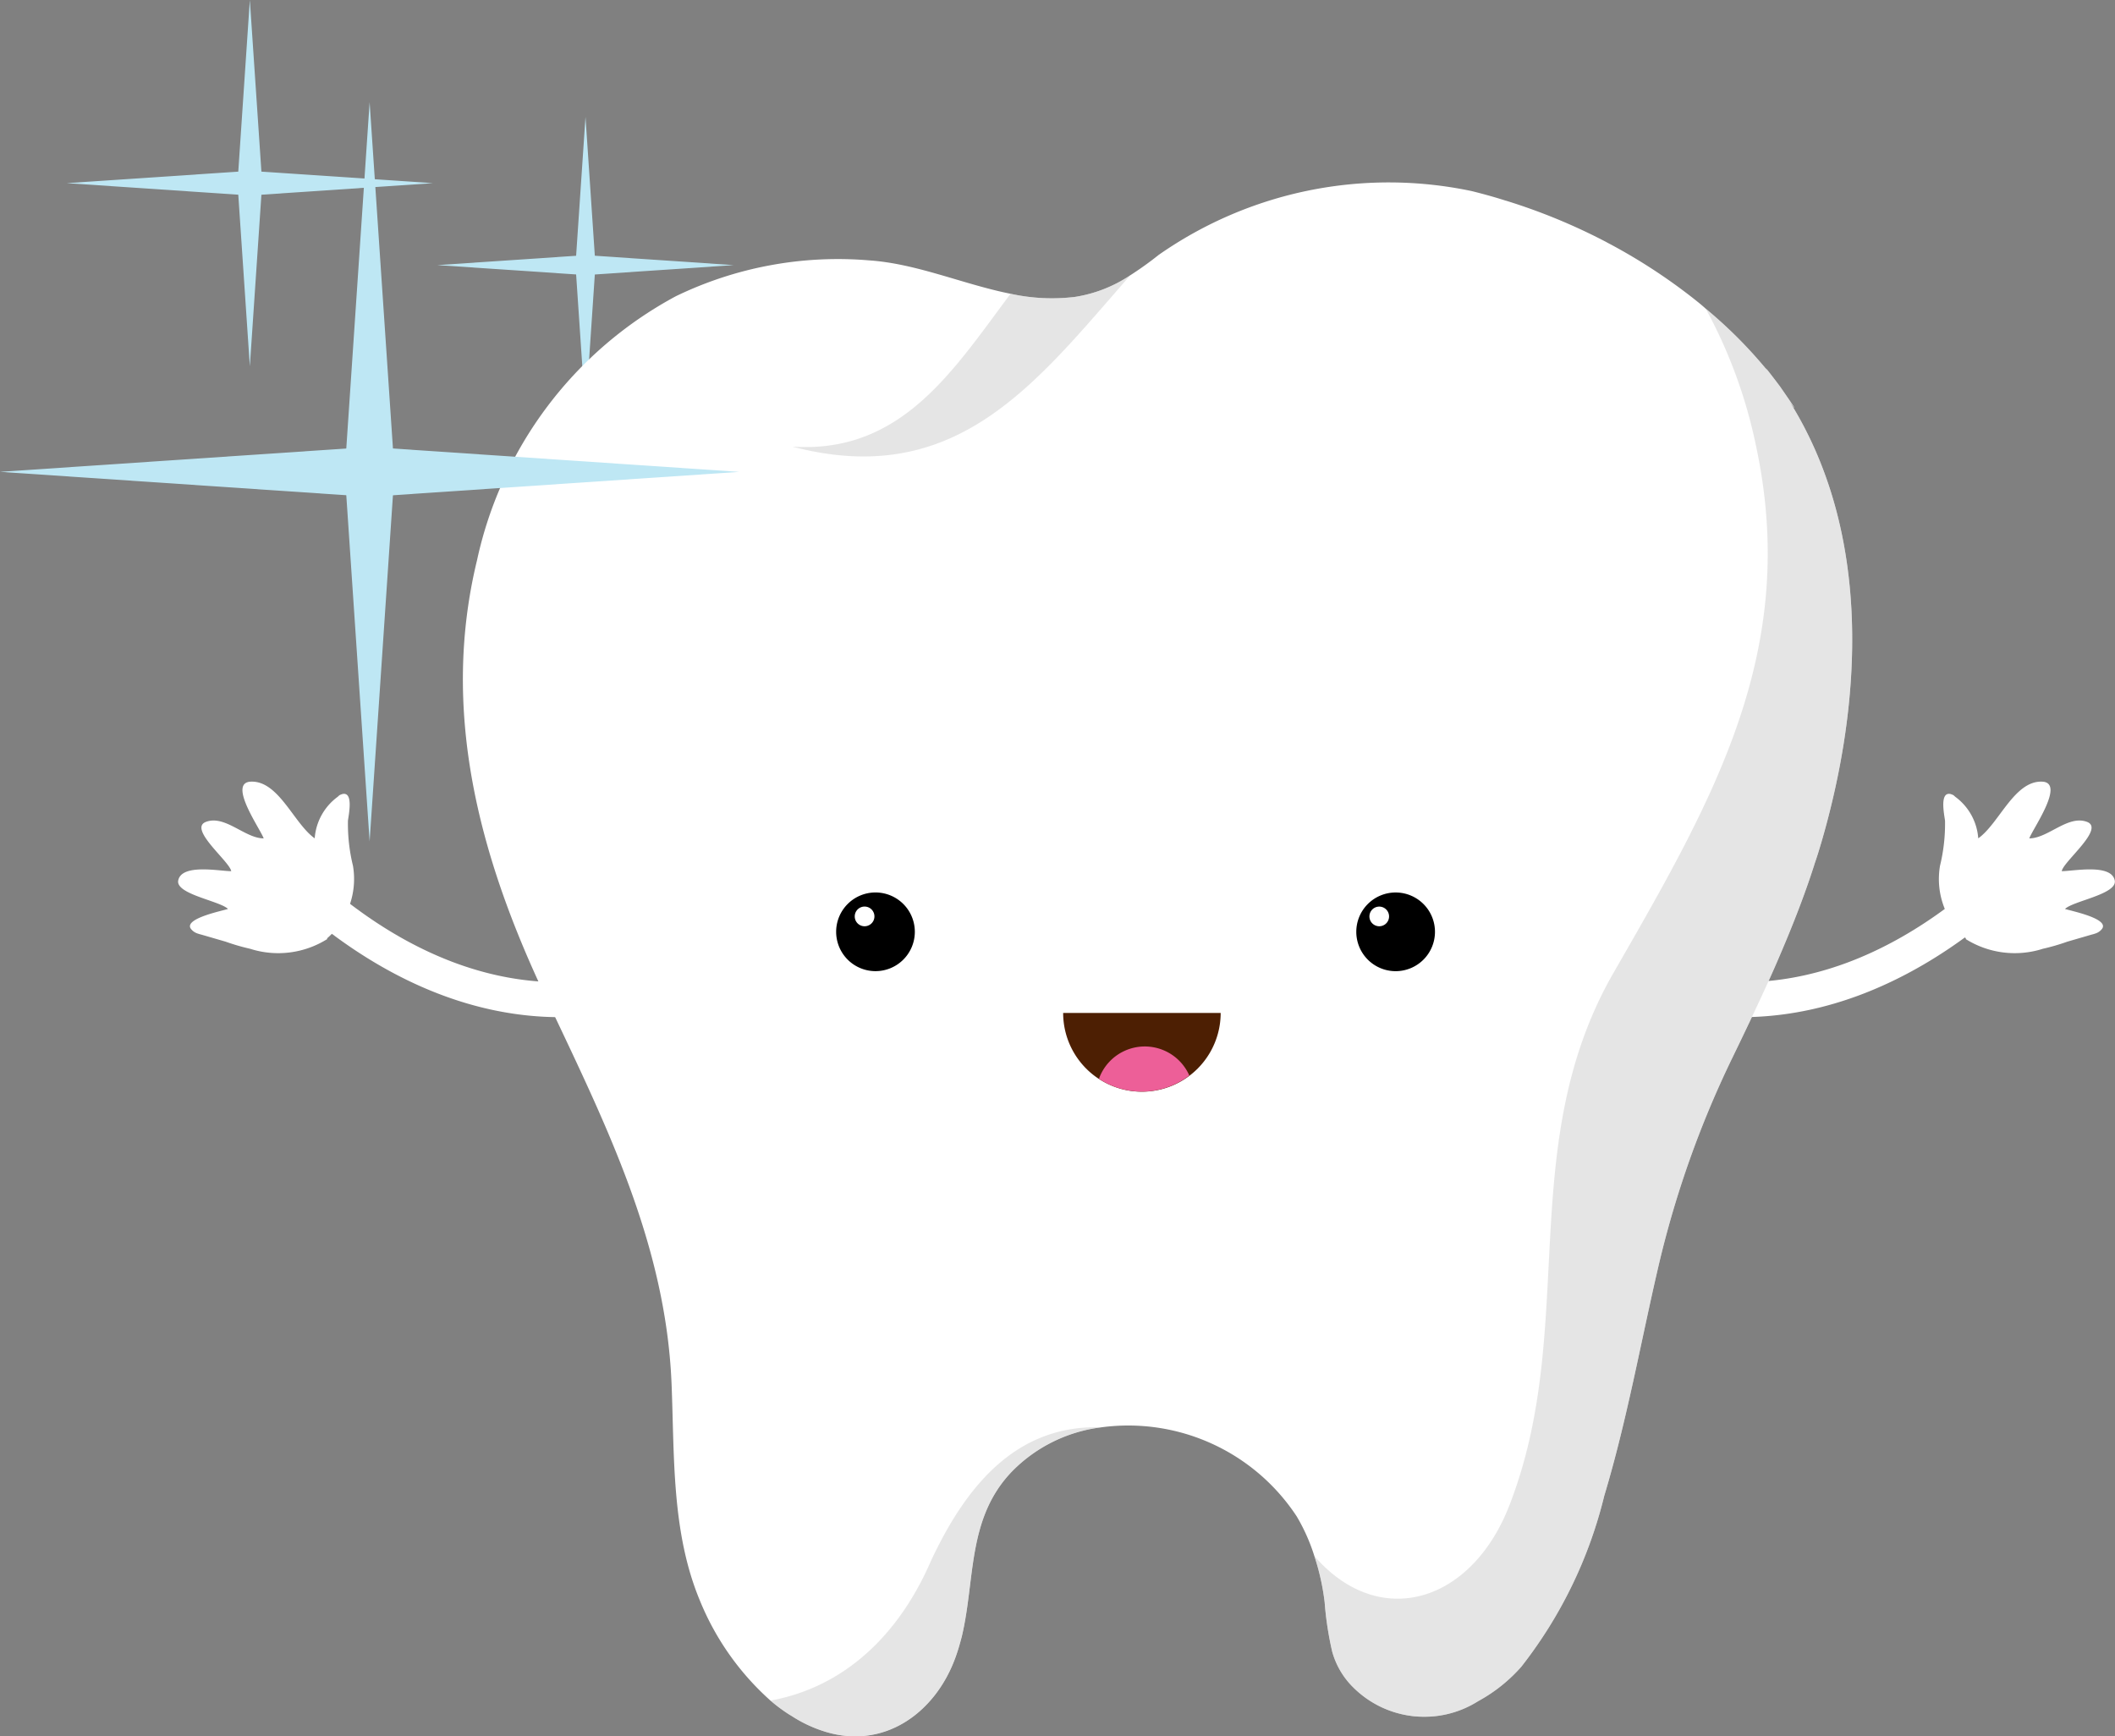 <svg id="Group_9854" data-name="Group 9854" xmlns="http://www.w3.org/2000/svg" xmlns:xlink="http://www.w3.org/1999/xlink" width="94.083" height="77.238" viewBox="0 0 94.083 77.238">
  <rect x="0" y="0" width="94.083" height="77.238" fill="#808080" stroke="none"/>
  <defs>
    <clipPath id="clip-path">
      <rect id="Rectangle_5409" data-name="Rectangle 5409" width="94.083" height="77.238" fill="none"/>
    </clipPath>
    <clipPath id="clip-path-2">
      <rect id="Rectangle_5408" data-name="Rectangle 5408" width="94.083" height="77.238" transform="translate(0 0)" fill="none"/>
    </clipPath>
    <clipPath id="clip-path-3">
      <rect id="Rectangle_5405" data-name="Rectangle 5405" width="15.042" height="8.069" transform="translate(35.25 12.237)" fill="none"/>
    </clipPath>
    <clipPath id="clip-path-4">
      <rect id="Rectangle_5406" data-name="Rectangle 5406" width="23.926" height="62.633" transform="translate(58.467 13.723)" fill="none"/>
    </clipPath>
    <clipPath id="clip-path-5">
      <rect id="Rectangle_5407" data-name="Rectangle 5407" width="14.708" height="13.75" transform="translate(34.278 63.488)" fill="none"/>
    </clipPath>
  </defs>
  <g id="Group_9853" data-name="Group 9853" clip-path="url(#clip-path)">
    <path id="Path_17535" data-name="Path 17535" d="M25.6,11.793l.445,6.592.443-6.592L26.045,5.2Z" fill="#bee7f4"/>
    <path id="Path_17536" data-name="Path 17536" d="M19.454,11.793l6.592.444,6.59-.444-6.59-.444Z" fill="#bee7f4"/>
    <g id="Group_9852" data-name="Group 9852">
      <g id="Group_9851" data-name="Group 9851" clip-path="url(#clip-path-2)">
        <path id="Path_17537" data-name="Path 17537" d="M28.439,43.187c-5.869,1.688-11.245-1.054-15.352-5.162a.778.778,0,0,0-1.1,1.1c4.5,4.5,10.473,7.4,16.865,5.562a.778.778,0,0,0-.413-1.5" fill="#fff"/>
        <path id="Path_17538" data-name="Path 17538" d="M15.2,35.332h0a.755.755,0,0,0-.1.042c-.032.027-.056.05-.079.071a2.519,2.519,0,0,0-1.022,1.847c-.923-.651-1.6-2.566-2.836-2.522-1.059.038.43,2.121.566,2.524-.834,0-1.72-1.057-2.57-.733-.8.306,1.064,1.767,1.127,2.192-.516,0-2.2-.346-2.357.409-.13.615,1.852.913,2.213,1.271-.249.084-1.94.418-1.661.868a.583.583,0,0,0,.283.215l-.006,0,.048.015a1.339,1.339,0,0,0,.148.043l1.081.314a9.5,9.5,0,0,0,1.1.319l.026.009v0a4.105,4.105,0,0,0,3.4-.446l-.017-.024a3.506,3.506,0,0,0,1.158-3.23,7.857,7.857,0,0,1-.224-2.01c.036-.276.261-1.339-.277-1.176" fill="#fff"/>
        <path id="Path_17539" data-name="Path 17539" d="M73.537,44.687C79.93,46.525,85.9,43.626,90.4,39.125a.778.778,0,0,0-1.1-1.1c-4.108,4.108-9.484,6.85-15.353,5.162a.778.778,0,0,0-.413,1.5" fill="#fff"/>
        <path id="Path_17540" data-name="Path 17540" d="M86.8,35.332h0a.755.755,0,0,1,.1.042l.079.071a2.515,2.515,0,0,1,1.021,1.847c.924-.651,1.6-2.566,2.836-2.522,1.06.038-.428,2.121-.565,2.524.834,0,1.72-1.057,2.57-.733.8.306-1.064,1.767-1.127,2.192.516,0,2.2-.346,2.357.409.13.615-1.852.913-2.212,1.271.248.084,1.939.418,1.659.868a.576.576,0,0,1-.282.215l.007,0-.05.015a1.223,1.223,0,0,1-.148.043l-1.081.314a9.419,9.419,0,0,1-1.1.319l-.026.009v0a4.108,4.108,0,0,1-3.4-.446l.018-.024a3.5,3.5,0,0,1-1.158-3.23,7.857,7.857,0,0,0,.224-2.01c-.036-.276-.261-1.339.277-1.176" fill="#fff"/>
        <path id="Path_17541" data-name="Path 17541" d="M80.991,37.568c-.086.3-.179.592-.28.879v.008c-.35,1.1-.763,2.185-1.206,3.259-.148.358-.3.715-.451,1.066s-.312.707-.474,1.065c-.483,1.057-.98,2.1-1.486,3.142a44.29,44.29,0,0,0-3.321,9.341c-.793,3.406-1.4,6.86-2.41,10.212a19.986,19.986,0,0,1-3.688,7.6,7.034,7.034,0,0,1-1.92,1.533,4.478,4.478,0,0,1-5.537-.591,3.57,3.57,0,0,1-.957-1.611,14.681,14.681,0,0,1-.335-2.192,10.456,10.456,0,0,0-.459-2.062,8.332,8.332,0,0,0-.786-1.765,8.966,8.966,0,0,0-8.694-3.959,6.714,6.714,0,0,0-3.959,1.952c-2.023,2.092-1.634,4.822-2.248,7.373-.086.327-.179.653-.3.973-.9,2.418-3.157,4.044-5.77,3.242a5.921,5.921,0,0,1-1.541-.73h-.007a7.307,7.307,0,0,1-.887-.653,12.054,12.054,0,0,1-3.15-4.472c-1.26-3.042-1.12-6.41-1.252-9.637-.264-6.369-3.072-11.814-5.732-17.469C21.3,38,19.6,31.595,21.22,24.922a17.527,17.527,0,0,1,8.843-11.744,16.543,16.543,0,0,1,8.618-1.594c2.115.147,4.176,1.065,6.276,1.485a8.557,8.557,0,0,0,2.847.141,6.127,6.127,0,0,0,2.489-.974,14.99,14.99,0,0,0,1.244-.893A17.861,17.861,0,0,1,65.467,8.5c.5.124,1.011.264,1.516.427h.008a26.385,26.385,0,0,1,4.426,1.821c.07.038.14.078.217.116A25.292,25.292,0,0,1,75.36,13.3l.008.007c.17.133.342.273.505.421a20.344,20.344,0,0,1,2.745,2.753c-.046-.071-.069-.109-.069-.109s.186.226.63.817c.8,1.151.738,1.1.435.685,3.647,5.84,3.259,13.314,1.377,19.7" fill="#fff"/>
        <g id="Group_9844" data-name="Group 9844" opacity="0.5">
          <g id="Group_9843" data-name="Group 9843">
            <g id="Group_9842" data-name="Group 9842" clip-path="url(#clip-path-3)">
              <path id="Path_17542" data-name="Path 17542" d="M47.8,13.21a6.116,6.116,0,0,0,2.488-.973c-4.222,4.814-7.731,9.552-15.042,7.63,4.862.327,7.164-3.406,9.707-6.8a8.557,8.557,0,0,0,2.847.14" fill="#ccc"/>
            </g>
          </g>
        </g>
        <g id="Group_9847" data-name="Group 9847" opacity="0.5">
          <g id="Group_9846" data-name="Group 9846">
            <g id="Group_9845" data-name="Group 9845" clip-path="url(#clip-path-4)">
              <path id="Path_17543" data-name="Path 17543" d="M80.991,37.568c-.086.3-.179.592-.28.879v.008c-.35,1.1-.763,2.185-1.206,3.259-.148.358-.3.715-.451,1.066s-.312.707-.474,1.065c-.483,1.057-.98,2.1-1.486,3.142a44.29,44.29,0,0,0-3.321,9.341c-.793,3.406-1.4,6.86-2.41,10.212a19.986,19.986,0,0,1-3.688,7.6,7.034,7.034,0,0,1-1.92,1.533,4.478,4.478,0,0,1-5.537-.591,3.57,3.57,0,0,1-.957-1.611,14.681,14.681,0,0,1-.335-2.192,10.456,10.456,0,0,0-.459-2.062c2.924,3.376,7.125,2.069,8.765-2.489,2.917-7.777.195-15.749,4.473-23.332,4.472-7.778,8.36-14.389,6.416-23.527a22,22,0,0,0-2.248-6.144,20.344,20.344,0,0,1,2.745,2.753c-.046-.071-.069-.109-.069-.109s.186.226.63.817c.8,1.151.738,1.1.435.685,3.647,5.84,3.259,13.314,1.377,19.7" fill="#ccc"/>
            </g>
          </g>
        </g>
        <g id="Group_9850" data-name="Group 9850" opacity="0.5">
          <g id="Group_9849" data-name="Group 9849">
            <g id="Group_9848" data-name="Group 9848" clip-path="url(#clip-path-5)">
              <path id="Path_17544" data-name="Path 17544" d="M48.986,63.491a6.722,6.722,0,0,0-3.959,1.952c-2.022,2.092-1.634,4.822-2.248,7.373-.085.327-.179.654-.3.973-.9,2.418-3.157,4.044-5.77,3.242a5.883,5.883,0,0,1-1.54-.73h-.008a7.307,7.307,0,0,1-.887-.653c3.322-.607,5.725-2.956,7.132-6.2,1.634-3.508,3.9-6.066,7.576-5.958" fill="#ccc"/>
            </g>
          </g>
        </g>
        <path id="Path_17545" data-name="Path 17545" d="M37.195,41.45A1.75,1.75,0,1,1,38.946,43.2a1.751,1.751,0,0,1-1.751-1.751"/>
        <path id="Path_17546" data-name="Path 17546" d="M60.333,41.45a1.75,1.75,0,1,1,1.75,1.751,1.75,1.75,0,0,1-1.75-1.751"/>
        <path id="Path_17547" data-name="Path 17547" d="M54.3,45.059a3.5,3.5,0,0,1-7.007,0Z" fill="#4d1f03"/>
        <path id="Path_17548" data-name="Path 17548" d="M38.022,40.766a.438.438,0,1,1,.437.437.437.437,0,0,1-.437-.437" fill="#fff"/>
        <path id="Path_17549" data-name="Path 17549" d="M60.917,40.766a.437.437,0,1,1,.437.437.437.437,0,0,1-.437-.437" fill="#fff"/>
        <path id="Path_17550" data-name="Path 17550" d="M52.906,47.843a3.484,3.484,0,0,1-4.021.147,2.165,2.165,0,0,1,4.021-.147" fill="#ed5f98"/>
        <path id="Path_17551" data-name="Path 17551" d="M16.442,4.546,15.334,20.989l1.108,16.442L17.55,20.989Z" fill="#bee7f4"/>
        <path id="Path_17552" data-name="Path 17552" d="M0,20.989,16.442,22.1l16.442-1.109L16.442,19.881Z" fill="#bee7f4"/>
        <path id="Path_17553" data-name="Path 17553" d="M11.114,0l-.549,8.147.549,8.147.549-8.147Z" fill="#bee7f4"/>
        <path id="Path_17554" data-name="Path 17554" d="M2.967,8.147l8.146.549,8.147-.549L11.113,7.6Z" fill="#bee7f4"/>
      </g>
    </g>
  </g>
</svg>
